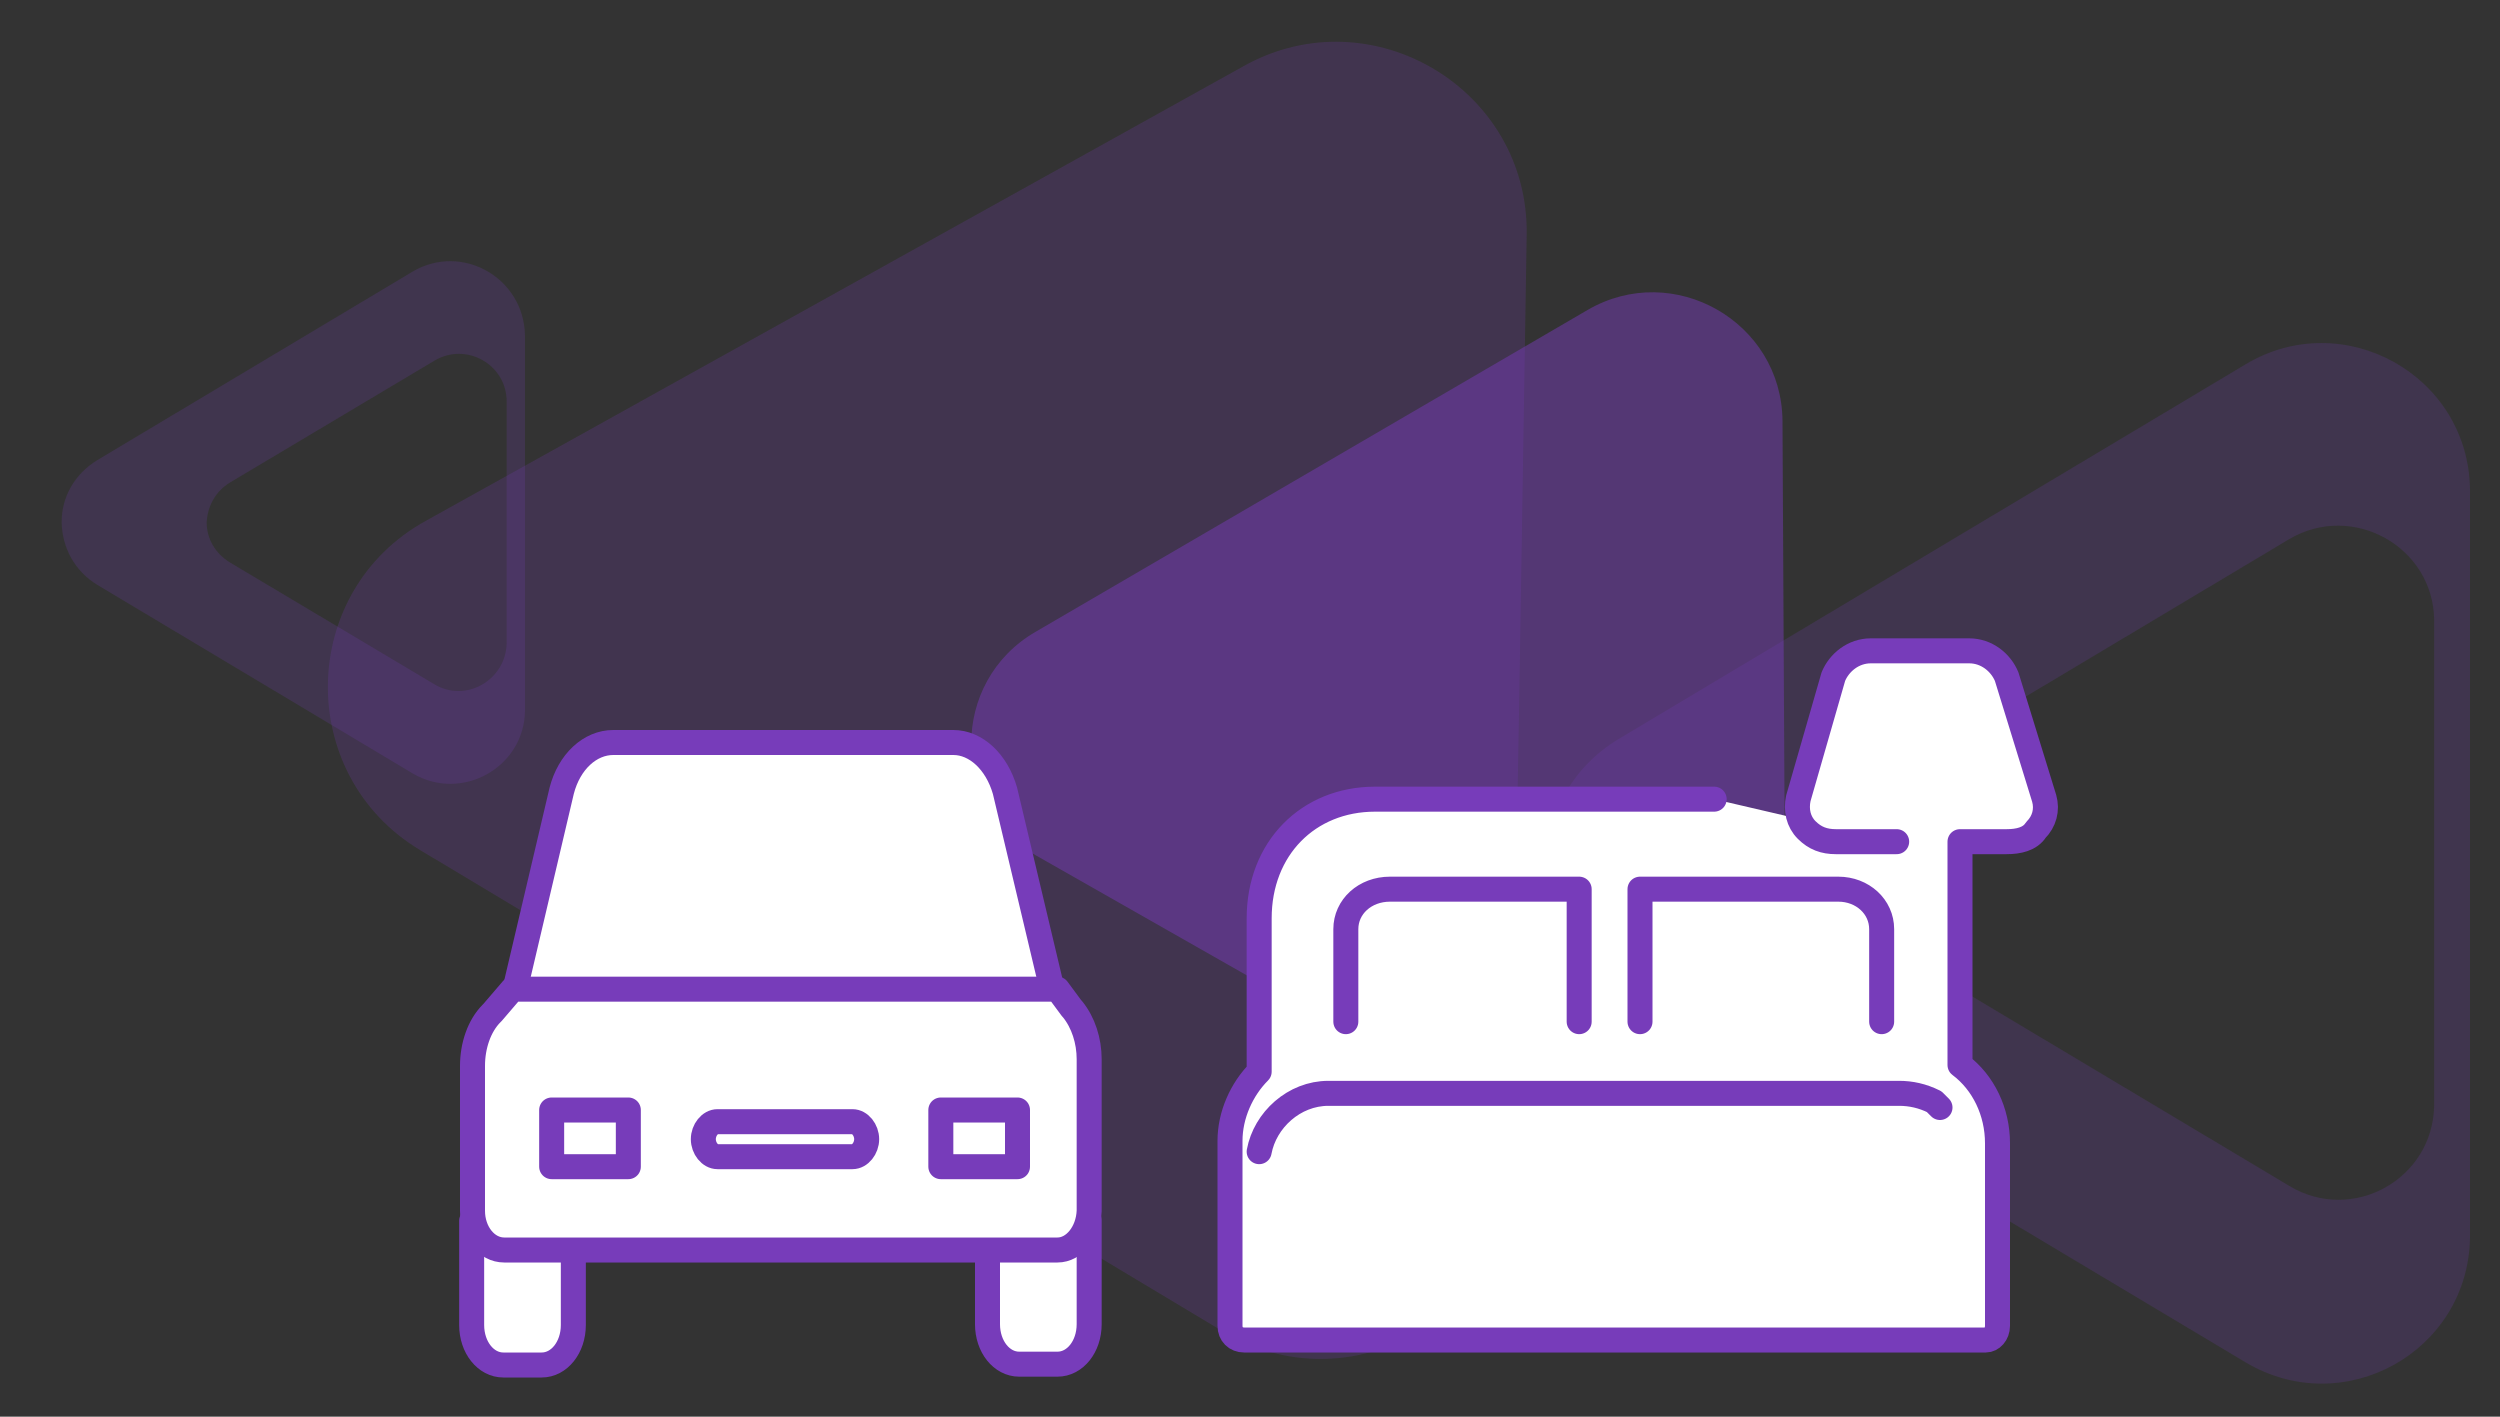 <?xml version="1.0" encoding="utf-8"?>
<!-- Generator: Adobe Illustrator 25.2.0, SVG Export Plug-In . SVG Version: 6.00 Build 0)  -->
<svg version="1.1" id="Layer_1" xmlns="http://www.w3.org/2000/svg" xmlns:xlink="http://www.w3.org/1999/xlink" x="0px" y="0px"
	 viewBox="0 0 300 170" style="enable-background:new 0 0 300 170;" xml:space="preserve">
<rect x="0" y="0" width="300" height="170" fill="#333333" stroke="none"/>
<style type="text/css">
	.st0{opacity:0.21;fill:#773CBA;}
	.st1{opacity:0.48;fill:#773CBA;}
	.st2{opacity:0.2;fill:#773CBA;}
	.st3{fill:#FFFFFF;stroke:#773CBA;stroke-width:3;stroke-linecap:round;stroke-linejoin:round;stroke-miterlimit:10;}
</style>
<path class="st0" d="M181.3,140.6c-0.3,17.6-19.5,28.2-34.5,19.2l-48.2-28.9l-48.2-28.9c-15-9-14.7-31,0.7-39.5l49.1-27.3l49.1-27.3
	c15.3-8.5,34.2,2.8,33.9,20.3l-0.9,56.2L181.3,140.6z"/>
<path class="st1" d="M124.4,102.7c-10.4-5.9-10.5-20.9-0.1-26.9l33.1-19.3l33.1-19.3c10.3-6,23.3,1.4,23.4,13.3l0.2,38.3l0.2,38.3
	c0.1,12-12.9,19.5-23.2,13.6l-33.3-19L124.4,102.7z"/>
<path class="st2" d="M269.5,43.7l-75.3,45c-5.6,3.4-8.5,9-8.6,14.8h0c0,0,0,0.1,0,0.1c0,0,0,0.1,0,0.1h0c0.2,5.7,3,11.4,8.6,14.8
	l75.3,45c11.8,7,26.7-1.3,26.9-15V58.7C296.2,45,281.2,36.7,269.5,43.7z M292.1,132.6c-0.1,8.9-9.8,14.3-17.4,9.7l-48.7-29.1
	c-3.6-2.2-5.5-5.9-5.6-9.6h0c0,0,0,0,0-0.1c0,0,0,0,0-0.1h0c0.1-3.7,1.9-7.4,5.6-9.6l48.7-29.1c7.6-4.5,17.3,0.9,17.4,9.7V132.6z"/>
<path class="st2" d="M49.5,32.6L11.7,55.2c-2.8,1.7-4.3,4.5-4.3,7.4h0c0,0,0,0,0,0.1c0,0,0,0,0,0.1h0c0.1,2.9,1.5,5.7,4.3,7.4
	l37.8,22.6c5.9,3.5,13.4-0.7,13.5-7.5v-45C62.9,33.3,55.4,29.1,49.5,32.6z M60.8,77.2c-0.1,4.4-4.9,7.2-8.7,4.9L27.6,67.5
	c-1.8-1.1-2.8-2.9-2.8-4.8h0c0,0,0,0,0,0c0,0,0,0,0,0h0c0.1-1.9,1-3.7,2.8-4.8l24.5-14.6c3.8-2.3,8.7,0.4,8.7,4.9V77.2z"/>
<path class="st3" d="M205.7,95.9H165c-8,0-13.9,5.9-13.9,14.3v18.4c-2.1,2.1-3.5,5.2-3.5,8.3v22.2c0,1,0.7,1.7,1.7,1.7h88.3
	c0.3,0,0.3,0,0.7,0c0.7,0,1.4-0.7,1.4-1.7v-21.9c0-3.8-1.7-7.3-4.5-9.4v-26.8h5.6c1.4,0,2.8-0.3,3.5-1.4c1-1,1.4-2.4,1-3.8
	l-4.5-14.6c-0.7-1.7-2.4-3.1-4.5-3.1h-11.8c-2.1,0-3.8,1.4-4.5,3.1l-4.2,14.6c-0.3,1.4,0,2.8,1,3.8c1,1,2.1,1.4,3.5,1.4h7.3"/>
<path class="st3" d="M196.8,122.6v-15.9h23.8c2.9,0,5.2,2.1,5.2,4.8v11.1"/>
<path class="st3" d="M161.5,122.6v-11.1c0-2.7,2.3-4.8,5.3-4.8h22.7v15.9"/>
<path class="st3" d="M151.1,138.2c0.7-3.8,4.2-7,8.3-7h68.5c1.4,0,2.8,0.3,4.2,1c0.3,0.3,0.3,0.3,0.7,0.7"/>
<path class="st3" d="M126.3,118.9l-5.7-24c-1-3.5-3.5-5.8-6.2-5.8H73.6c-2.8,0-5.3,2.3-6.2,5.8l-5.6,23.8"/>
<path class="st3" d="M68.8,151.1v7.9c0,2.7-1.7,4.8-3.8,4.8h-4.6c-2.1,0-3.8-2.1-3.8-4.8v-12.5"/>
<path class="st3" d="M130.7,146.4v12.5l0,0c0,2.7-1.7,4.8-3.8,4.8h-4.6c-2.1,0-3.8-2.1-3.8-4.8v-7.5"/>
<path class="st3" d="M126.9,150H60.5c-2.1,0-3.8-2.1-3.8-4.7v-17.4c0-2.4,0.8-4.8,2.3-6.3c0,0,0.1-0.1,0.1-0.1l2.4-2.8h65.4l1.7,2.3
	c0,0,0.1,0.1,0.1,0.1c1.3,1.6,2,3.8,2,6v18.2h0C130.6,147.9,128.9,150,126.9,150z"/>
<g>
	<g>
		<path class="st3" d="M75.4,140h-9.2v-6.8h9.2V140z"/>
	</g>
</g>
<g>
	<g>
		<path class="st3" d="M122.1,140h-9.2v-6.8h9.2V140z"/>
	</g>
</g>
<g>
	<g>
		<path class="st3" d="M102.3,134.6H86.1c-0.9,0-1.7,1-1.7,2.1s0.8,2.1,1.7,2.1h16.2c0.9,0,1.7-1,1.7-2.1S103.2,134.6,102.3,134.6z"
			/>
	</g>
</g>
</svg>
